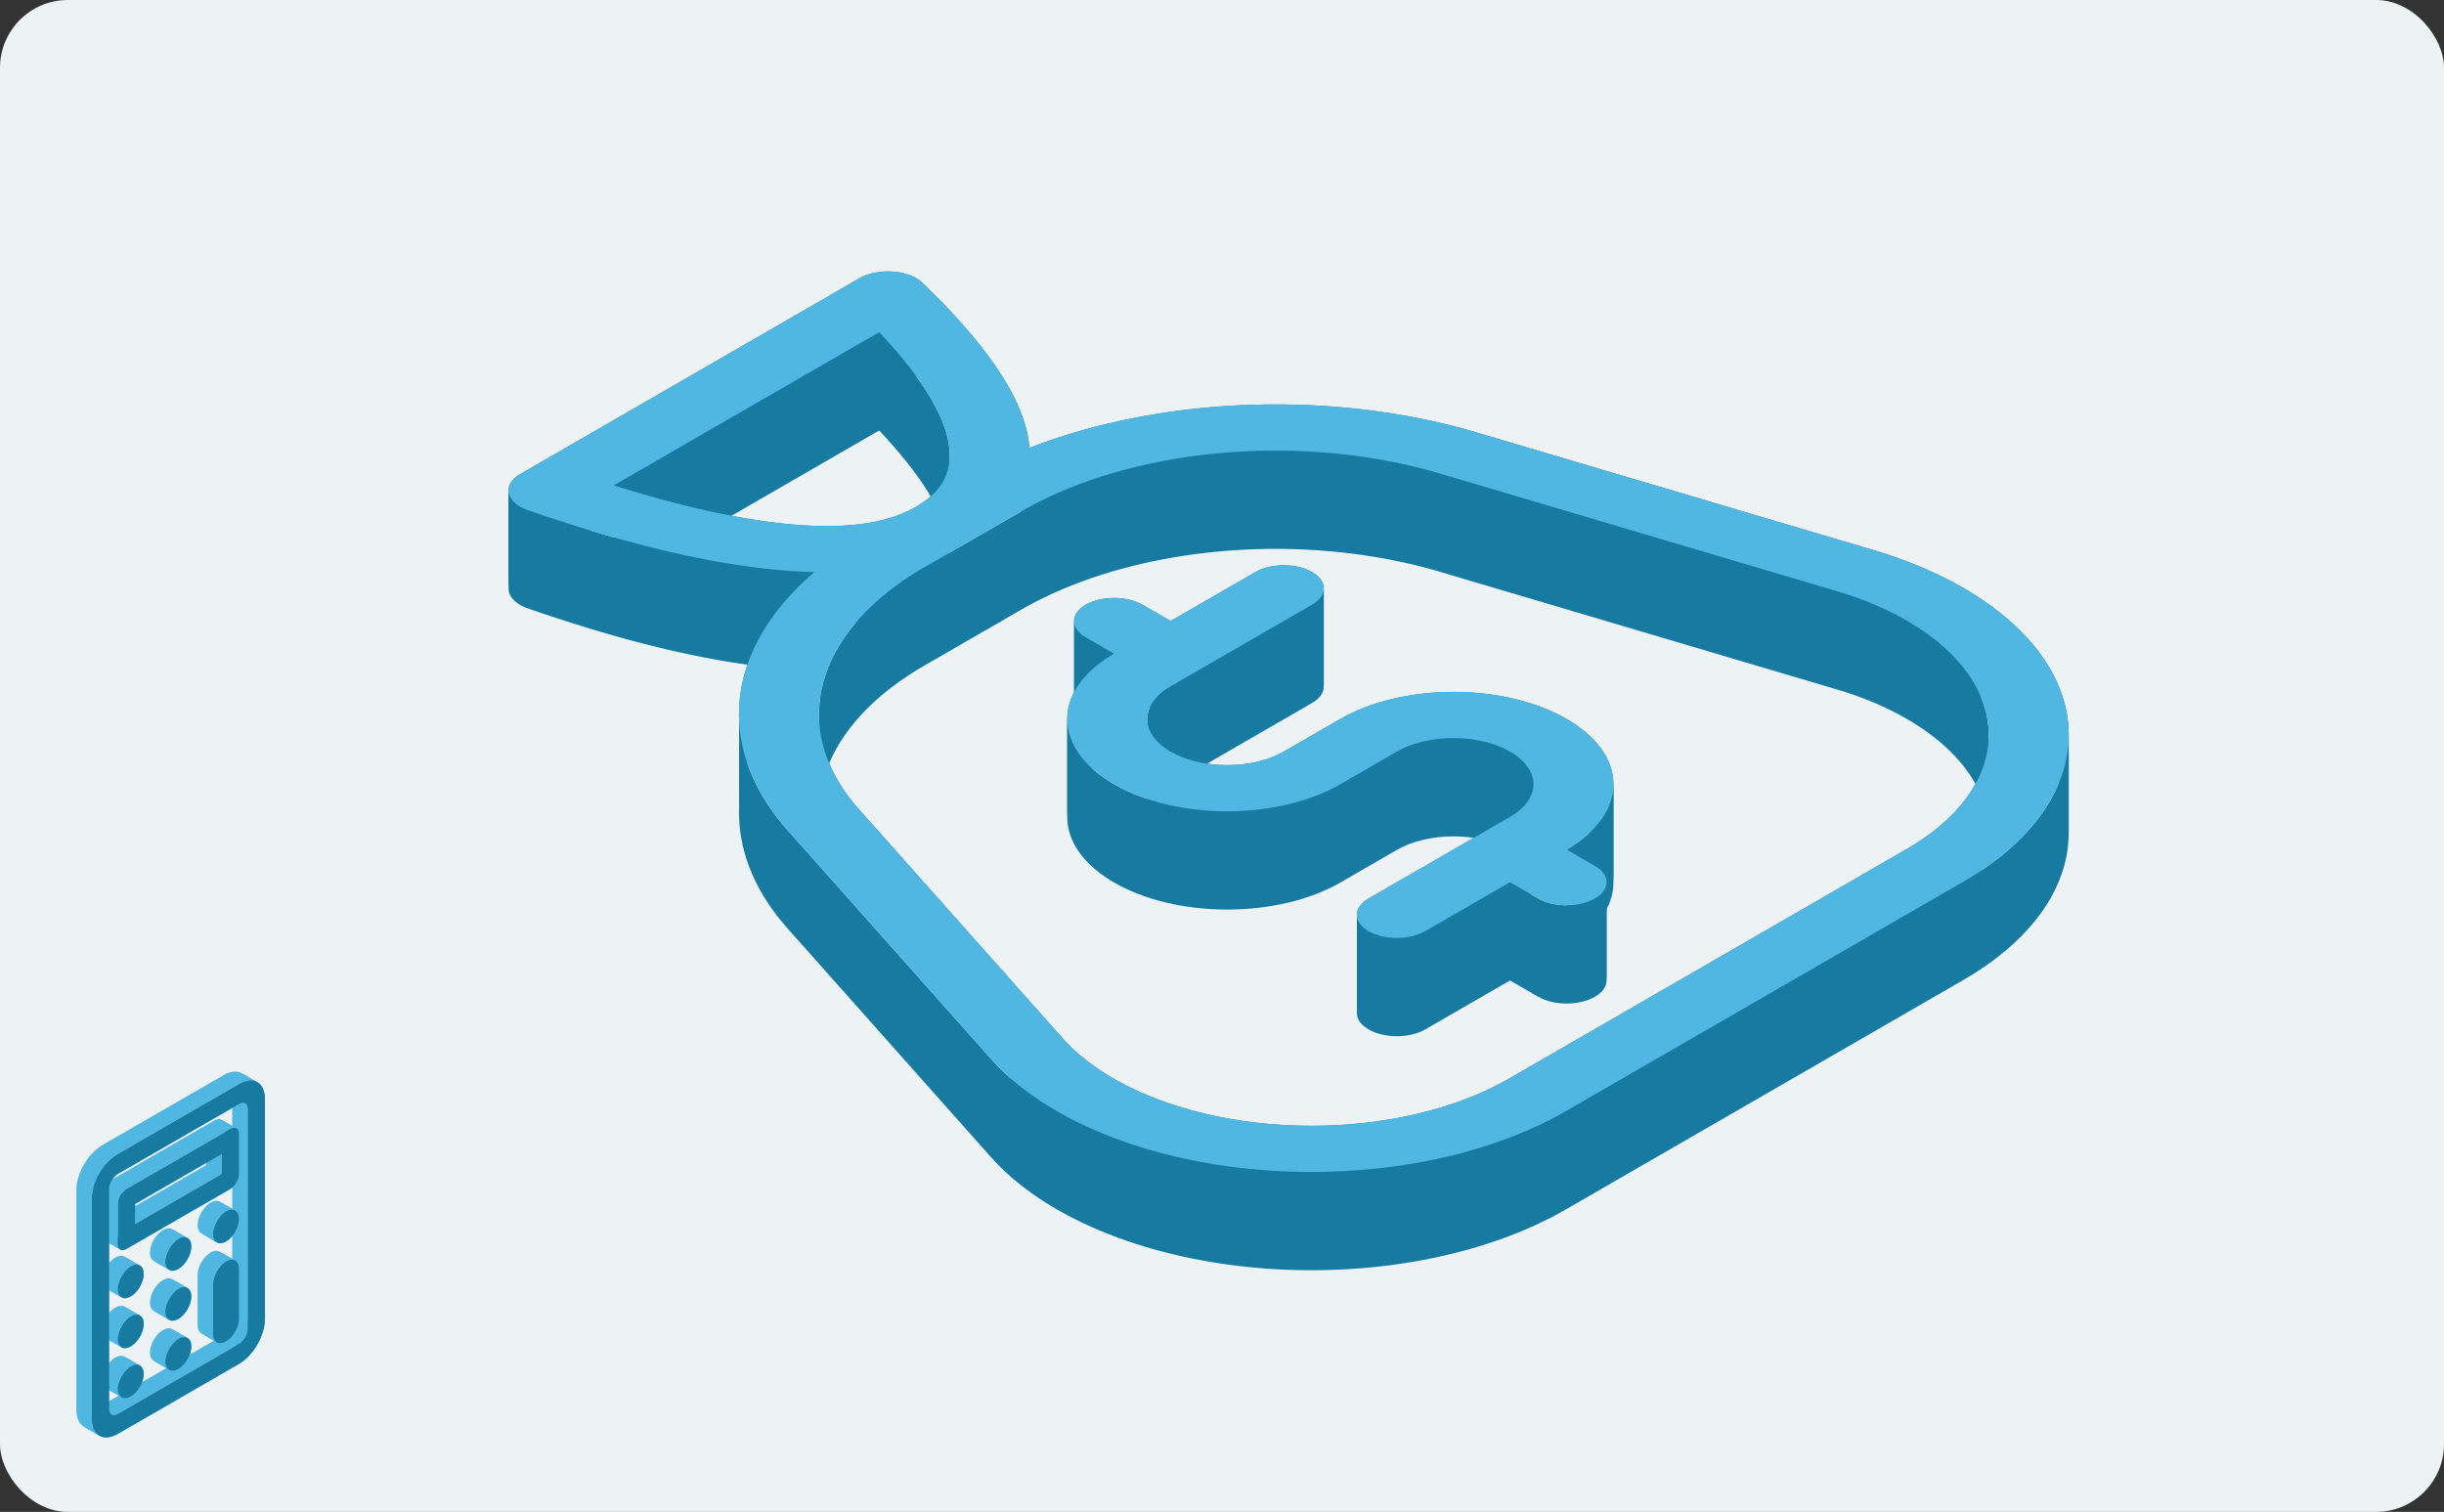 <svg xmlns="http://www.w3.org/2000/svg" width="320" height="198" fill="none"><rect width="100%" height="100%" fill="#333333" stroke="none"/><rect width="320" height="198" fill="#EDF3F4" rx="8.889"/><path fill="#50B6E2" fill-rule="evenodd" d="M33.62 141.685c.66.336 1.072 1.115 1.072 2.243v28.802c0 2.17-1.523 4.807-3.401 5.892l-15.874 9.164c-.902.521-1.721.589-2.33.279l-2.016-1.163c.609.309 1.429.241 2.33-.279l15.874-9.165c1.879-1.084 3.401-3.722 3.401-5.891v-28.803c0-1.128-.412-1.907-1.07-2.243l2.015 1.164Z" clip-rule="evenodd"/><path fill="#50B6E2" fill-rule="evenodd" d="M13.087 188.065c-.66-.335-1.071-1.114-1.071-2.242V157.02c0-2.169 1.523-4.807 3.401-5.892l15.874-9.164c.901-.521 1.721-.589 2.33-.279l-2.016-1.164c-.609-.31-1.428-.241-2.33.279L13.4 149.965c-1.878 1.084-3.401 3.722-3.401 5.891v28.803c0 1.128.412 1.907 1.071 2.243l2.016 1.163Z" clip-rule="evenodd"/><path fill="#50B6E2" fill-rule="evenodd" d="M14.591 185.233c.207.134.5.123.826-.065l15.874-9.164c.626-.362 1.133-1.241 1.133-1.964v-28.803c0-.347-.117-.595-.307-.719l-2.016-1.164c.19.124.308.372.308.719v28.803c0 .723-.508 1.602-1.134 1.964l-15.873 9.164c-.326.188-.62.199-.826.065l2.015 1.164Z" clip-rule="evenodd"/><path fill="#50B6E2" fill-rule="evenodd" d="M32.117 144.518c-.207-.135-.5-.124-.826.064l-15.874 9.165c-.626.361-1.134 1.241-1.134 1.964v28.802c0 .347.117.595.308.72l-2.015-1.164c-.191-.124-.308-.372-.308-.719v-28.803c0-.723.507-1.602 1.133-1.964l15.874-9.164c.326-.188.619-.199.826-.065l2.016 1.164Z" clip-rule="evenodd"/><path fill="#50B6E2" fill-rule="evenodd" d="M18.283 178.81c.33.168.535.557.535 1.121 0 1.085-.76 2.404-1.7 2.946-.451.26-.86.294-1.165.139l-2.016-1.163c.304.155.714.12 1.165-.14.94-.542 1.7-1.861 1.7-2.946 0-.563-.205-.953-.535-1.121l2.016 1.164Z" clip-rule="evenodd"/><path fill="#50B6E2" fill-rule="evenodd" d="M15.953 183.016c-.33-.167-.536-.557-.536-1.121 0-1.085.762-2.404 1.7-2.946.452-.26.861-.294 1.166-.139l-2.016-1.164c-.304-.155-.714-.121-1.165.139-.939.543-1.7 1.862-1.7 2.946 0 .564.205.954.535 1.122l2.016 1.163Zm8.566-7.806c.33.167.536.557.536 1.121 0 1.084-.762 2.403-1.701 2.946-.451.26-.86.294-1.165.139l-2.016-1.164c.304.155.714.121 1.165-.139.94-.542 1.7-1.861 1.7-2.946 0-.564-.205-.953-.535-1.121l2.016 1.164Z" clip-rule="evenodd"/><path fill="#50B6E2" fill-rule="evenodd" d="M22.189 179.416c-.33-.168-.536-.557-.536-1.121 0-1.085.762-2.404 1.7-2.946.452-.26.861-.294 1.166-.139l-2.016-1.164c-.304-.155-.714-.121-1.165.139-.94.542-1.7 1.861-1.7 2.946 0 .564.205.954.535 1.121l2.016 1.164Zm8.566-14.353c.33.168.535.558.536 1.121v6.547c0 1.084-.762 2.403-1.701 2.945-.451.26-.86.295-1.165.14l-2.016-1.164c.304.155.714.121 1.165-.139.94-.543 1.7-1.862 1.7-2.946v-6.546c0-.564-.205-.954-.535-1.122l2.016 1.164Z" clip-rule="evenodd"/><path fill="#50B6E2" fill-rule="evenodd" d="M28.425 175.816c-.33-.168-.536-.558-.536-1.122v-6.546c0-1.084.762-2.403 1.7-2.946.452-.26.861-.294 1.166-.139l-2.016-1.164c-.304-.155-.714-.121-1.165.14-.94.542-1.7 1.861-1.7 2.945v6.547c0 .563.205.953.535 1.121l2.016 1.164Zm-10.142-3.552c.33.168.535.557.535 1.121 0 1.085-.76 2.403-1.7 2.946-.451.26-.86.294-1.165.139l-2.016-1.163c.304.154.714.12 1.165-.14.94-.542 1.7-1.861 1.7-2.946 0-.564-.205-.953-.535-1.121l2.016 1.164Z" clip-rule="evenodd"/><path fill="#50B6E2" fill-rule="evenodd" d="M15.953 176.47c-.33-.168-.536-.557-.536-1.121 0-1.085.762-2.404 1.7-2.946.452-.26.861-.294 1.166-.139l-2.016-1.164c-.304-.155-.714-.121-1.165.139-.939.543-1.7 1.862-1.7 2.946 0 .564.205.954.535 1.121l2.016 1.164Zm8.566-7.807c.33.168.536.558.536 1.122 0 1.084-.762 2.403-1.701 2.945-.451.261-.86.295-1.165.14l-2.016-1.164c.304.155.714.121 1.165-.139.94-.543 1.7-1.861 1.7-2.946 0-.564-.205-.954-.535-1.121l2.016 1.163Z" clip-rule="evenodd"/><path fill="#50B6E2" fill-rule="evenodd" d="M22.189 172.87c-.33-.168-.536-.557-.536-1.121 0-1.085.762-2.404 1.7-2.946.452-.26.861-.294 1.166-.139l-2.016-1.164c-.304-.155-.714-.121-1.165.139-.94.542-1.7 1.861-1.7 2.946 0 .564.205.954.535 1.121l2.016 1.164Zm-3.906-7.152c.33.168.535.557.535 1.121 0 1.085-.76 2.403-1.7 2.946-.451.26-.86.294-1.165.139l-2.016-1.164c.304.155.714.121 1.165-.139.94-.542 1.7-1.861 1.7-2.946 0-.564-.205-.953-.535-1.121l2.016 1.164Z" clip-rule="evenodd"/><path fill="#50B6E2" fill-rule="evenodd" d="M15.953 169.924c-.33-.168-.536-.557-.536-1.121 0-1.085.762-2.404 1.7-2.946.452-.26.861-.294 1.166-.139l-2.016-1.164c-.304-.155-.714-.121-1.165.139-.94.543-1.7 1.862-1.7 2.946 0 .564.205.954.535 1.121l2.016 1.164Zm8.566-7.807c.33.168.536.558.536 1.122 0 1.084-.762 2.403-1.701 2.945-.451.261-.86.295-1.165.14l-2.016-1.164c.304.155.714.121 1.165-.139.94-.543 1.7-1.861 1.7-2.946 0-.564-.205-.954-.535-1.121l2.016 1.163Z" clip-rule="evenodd"/><path fill="#50B6E2" fill-rule="evenodd" d="M22.189 166.324c-.33-.168-.536-.558-.536-1.122 0-1.084.762-2.403 1.7-2.945.452-.261.861-.295 1.166-.14l-2.016-1.163c-.304-.155-.714-.121-1.165.139-.94.542-1.7 1.861-1.7 2.946 0 .564.205.953.535 1.121l2.016 1.164Zm8.566-7.807c.33.168.535.557.536 1.121 0 1.085-.762 2.404-1.701 2.946-.451.26-.86.294-1.165.139l-2.016-1.163c.304.155.714.121 1.165-.14.94-.542 1.7-1.861 1.7-2.945 0-.564-.205-.954-.535-1.122l2.016 1.164Z" clip-rule="evenodd"/><path fill="#50B6E2" fill-rule="evenodd" d="M28.425 162.723c-.33-.167-.536-.557-.536-1.121 0-1.084.762-2.403 1.7-2.946.452-.26.862-.294 1.166-.139l-2.016-1.164c-.304-.155-.714-.121-1.165.14-.94.542-1.7 1.861-1.7 2.945 0 .564.205.954.535 1.122l2.016 1.163Zm2.509-14.961c.22.112.357.372.357.747v5.237c0 .723-.508 1.602-1.133 1.964l-13.606 7.855c-.3.174-.574.197-.777.093l-2.016-1.163c.203.103.477.08.777-.093l13.606-7.856c.626-.361 1.134-1.241 1.134-1.963v-5.237c0-.376-.138-.636-.357-.747l2.015 1.163Z" clip-rule="evenodd"/><path fill="#50B6E2" fill-rule="evenodd" d="M15.775 163.658c-.22-.112-.357-.371-.357-.747v-5.237c0-.723.508-1.602 1.134-1.964l13.606-7.855c.3-.173.573-.196.776-.093l-2.015-1.164c-.203-.103-.477-.08-.777.093l-13.606 7.855c-.626.362-1.134 1.241-1.134 1.964v5.237c0 .376.138.636.357.748l2.016 1.163Z" clip-rule="evenodd"/><path fill="#50B6E2" fill-rule="evenodd" d="m17.686 160.292 11.338-6.546v-2.618l-2.016-1.164v2.619l-11.338 6.546 2.016 1.163Z" clip-rule="evenodd"/><path fill="#50B6E2" fill-rule="evenodd" d="m29.024 151.128-11.338 6.546v2.618l-2.016-1.163v-2.619l11.338-6.546 2.016 1.164Z" clip-rule="evenodd"/><path fill="#177AA1" d="M31.29 141.964c1.88-1.085 3.402-.206 3.402 1.964v28.802c0 2.17-1.523 4.807-3.401 5.892l-15.874 9.164c-1.878 1.085-3.401.206-3.401-1.963V157.02c0-2.169 1.523-4.807 3.401-5.892l15.874-9.164Zm-15.873 11.782c-.626.362-1.134 1.242-1.134 1.965v28.803c0 .723.508 1.016 1.134.654l15.874-9.164c.626-.362 1.134-1.242 1.134-1.965v-28.802c0-.723-.508-1.017-1.134-.655l-15.874 9.164Zm1.701 25.203c.94-.542 1.7-.102 1.7.982 0 1.085-.76 2.404-1.7 2.946-.94.542-1.7.102-1.7-.982 0-1.085.76-2.404 1.7-2.946Zm6.236-3.6c.939-.542 1.7-.103 1.7.982s-.761 2.403-1.7 2.946c-.94.542-1.701.102-1.701-.982 0-1.085.761-2.404 1.7-2.946Zm6.236-10.146c.94-.543 1.7-.103 1.7.981v6.546c0 1.085-.76 2.404-1.7 2.946-.94.542-1.7.103-1.7-.982v-6.546c0-1.084.76-2.403 1.7-2.945Zm-12.472 7.2c.94-.542 1.7-.102 1.7.982 0 1.085-.76 2.404-1.7 2.946-.94.542-1.7.103-1.7-.982s.76-2.404 1.7-2.946Zm6.236-3.6c.939-.542 1.7-.103 1.7.982s-.761 2.404-1.7 2.946c-.94.542-1.701.102-1.701-.982 0-1.085.761-2.403 1.7-2.946Zm-6.236-2.946c.94-.542 1.7-.102 1.7.982 0 1.085-.76 2.404-1.7 2.946-.94.542-1.7.103-1.7-.982 0-1.084.76-2.403 1.7-2.946Zm6.236-3.6c.939-.542 1.7-.102 1.7.982 0 1.085-.761 2.404-1.7 2.946-.94.542-1.701.102-1.701-.982s.761-2.403 1.7-2.946Zm6.236-3.6c.94-.543 1.7-.103 1.7.982 0 1.084-.76 2.403-1.7 2.945-.94.543-1.7.103-1.7-.982 0-1.084.76-2.403 1.7-2.945Zm.567-10.802c.626-.36 1.134-.068 1.134.654v5.237c0 .723-.508 1.603-1.134 1.965l-13.605 7.855c-.626.361-1.134.068-1.134-.655v-5.237c0-.723.508-1.602 1.134-1.964l13.605-7.855Zm-12.472 12.437 11.34-6.546v-2.618l-11.34 6.546v2.618Z"/><path fill="#177AA1" fill-rule="evenodd" d="M134.783 58.664c6.97-2.717 14.923-4.536 23.319-5.296 12.048-1.09 24.385.055 35.233 3.272l51.926 15.391h.002c6.604 1.959 12.314 4.79 16.664 8.264 4.35 3.474 7.215 7.492 8.365 11.727.368 1.355.557 2.72.569 4.084v12.87a16.083 16.083 0 0 0-.569-4.084c-1.15-4.235-4.015-8.253-8.365-11.727-4.35-3.474-10.06-6.305-16.664-8.263h-.002L193.335 69.51c-10.848-3.217-23.185-4.362-35.233-3.272-8.396.76-16.349 2.58-23.319 5.296v-12.87Z" clip-rule="evenodd"/><path fill="#177AA1" fill-rule="evenodd" d="M270.861 96.105c.024 2.898-.753 5.788-2.317 8.559-2.3 4.076-6.235 7.78-11.485 10.812l-52.031 30.04c-5.25 3.031-11.667 5.303-18.726 6.631-7.059 1.327-14.563 1.673-21.898 1.009-7.335-.664-14.294-2.319-20.31-4.83-6.017-2.512-10.922-5.808-14.314-9.622l-26.659-29.979c-4.011-4.51-6.163-9.465-6.349-14.482v12.87c.186 5.017 2.338 9.972 6.349 14.482l26.659 29.979c3.392 3.814 8.297 7.11 14.314 9.622 6.016 2.511 12.975 4.166 20.31 4.83 7.335.664 14.839.318 21.898-1.009 7.059-1.328 13.476-3.6 18.726-6.631l52.031-30.041c5.25-3.031 9.185-6.735 11.485-10.811 1.564-2.771 2.341-5.661 2.317-8.559v-12.87Z" clip-rule="evenodd"/><path fill="#177AA1" fill-rule="evenodd" d="M96.773 94.243a19.535 19.535 0 0 1 .681-5.86c1.316-4.847 4.467-9.44 9.174-13.463v12.87c-4.707 4.024-7.858 8.616-9.174 13.463a19.54 19.54 0 0 0-.681 5.86v-12.87Z" clip-rule="evenodd"/><path fill="#177AA1" fill-rule="evenodd" d="M106.628 74.92a71.493 71.493 0 0 1-4.07-.22c-9.636-.796-20.825-3.518-33.427-7.883-1.383-.479-2.306-1.3-2.503-2.223a1.77 1.77 0 0 1-.04-.332v12.87c.003.11.016.221.04.332.197.924 1.12 1.744 2.503 2.223 12.602 4.365 23.79 7.087 33.427 7.882 1.382.114 2.74.187 4.07.22V74.92Z" clip-rule="evenodd"/><path fill="#177AA1" fill-rule="evenodd" d="M66.589 64.262c-.017-.81.53-1.596 1.534-2.176l44.432-25.653c1.14-.658 2.743-.977 4.343-.863 1.6.114 3.021.647 3.851 1.445 7.561 7.276 12.276 13.736 13.652 19.3.198.797.324 1.581.382 2.35v12.87a14.18 14.18 0 0 0-.382-2.35c-1.376-5.564-6.091-12.024-13.652-19.3-.83-.798-2.251-1.331-3.851-1.445-1.6-.113-3.203.205-4.343.863L68.123 74.956c-1.004.58-1.551 1.366-1.534 2.176v-12.87Zm40.644 29.166c-.029 4.339 1.74 8.64 5.204 12.534h.001l26.66 29.981c2.638 2.966 6.451 5.529 11.131 7.483 4.68 1.953 10.093 3.24 15.798 3.756 5.705.517 11.54.248 17.031-.785s10.481-2.8 14.564-5.157l52.031-30.04c4.083-2.358 7.144-5.239 8.932-8.409 1.145-2.029 1.748-4.14 1.8-6.26v12.871c-.052 2.12-.655 4.23-1.8 6.259-1.788 3.17-4.849 6.051-8.932 8.409l-52.031 30.04c-4.083 2.357-9.073 4.124-14.564 5.157-5.491 1.032-11.326 1.302-17.031.785-5.705-.516-11.118-1.803-15.798-3.756-4.68-1.954-8.493-4.517-11.131-7.483l-26.66-29.981h-.001c-3.464-3.895-5.233-8.195-5.204-12.534v-12.87Z" clip-rule="evenodd"/><path fill="#177AA1" fill-rule="evenodd" d="M260.385 96.532a12.441 12.441 0 0 0-.439-3.574c-.894-3.293-3.124-6.419-6.507-9.12-3.383-2.702-7.824-4.904-12.961-6.427l-51.927-15.393h-.001c-8.876-2.631-18.969-3.569-28.826-2.677-9.549.864-18.4 3.402-25.359 7.263l-.667.378-12.663 7.311c-7.055 4.074-11.689 9.335-13.234 15.026a16.04 16.04 0 0 0-.568 4.11v12.87c.009-1.37.197-2.744.568-4.11 1.545-5.691 6.179-10.952 13.234-15.026l12.663-7.31.667-.379c6.959-3.86 15.81-6.399 25.359-7.263 9.857-.892 19.95.046 28.826 2.677h.001l51.927 15.393c5.137 1.523 9.578 3.725 12.961 6.427 3.383 2.701 5.613 5.826 6.507 9.12a12.44 12.44 0 0 1 .439 3.574v-12.87Z" clip-rule="evenodd"/><path fill="#177AA1" fill-rule="evenodd" d="M173.324 76.962c.042.805-.468 1.617-1.531 2.231l-18.514 10.689c-1.964 1.134-3.067 2.672-3.067 4.275v12.87c0-1.603 1.103-3.141 3.067-4.275l18.514-10.689c1.063-.614 1.573-1.426 1.531-2.23v-12.87Z" clip-rule="evenodd"/><path fill="#177AA1" fill-rule="evenodd" d="M150.212 94.158c0 1.603 1.103 3.141 3.067 4.275 1.964 1.134 4.628 1.771 7.406 1.771 2.777 0 5.441-.637 7.405-1.771l7.405-4.275c3.928-2.268 9.256-3.542 14.811-3.542s10.883 1.274 14.811 3.542c3.928 2.267 6.135 5.344 6.135 8.551v12.87c0-3.207-2.207-6.284-6.135-8.551-3.928-2.268-9.256-3.542-14.811-3.542s-10.883 1.274-14.811 3.542l-7.405 4.275c-1.964 1.134-4.628 1.771-7.405 1.771-2.778 0-5.442-.637-7.406-1.771-1.964-1.134-3.067-2.672-3.067-4.275v-12.87Z" clip-rule="evenodd"/><path fill="#177AA1" fill-rule="evenodd" d="M211.252 102.709c0 3.207-2.207 6.283-6.135 8.551v12.87c3.928-2.268 6.135-5.344 6.135-8.551v-12.87Z" clip-rule="evenodd"/><path fill="#177AA1" fill-rule="evenodd" d="m205.117 111.26 3.703 2.137c.981.567 1.492 1.303 1.531 2.045v12.87c-.039-.742-.55-1.478-1.531-2.045l-3.703-2.137v-12.87Z" clip-rule="evenodd"/><path fill="#177AA1" fill-rule="evenodd" d="M210.351 115.442c.043.805-.467 1.617-1.531 2.231-2.044 1.181-5.361 1.181-7.406 0l-3.702-2.138-11.108 6.414c-2.045 1.18-5.361 1.18-7.406 0-.982-.567-1.492-1.303-1.531-2.045v12.87c.039.742.549 1.478 1.531 2.045 2.045 1.18 5.361 1.18 7.406 0l11.108-6.414 3.702 2.138c2.045 1.181 5.362 1.181 7.406 0 1.064-.614 1.574-1.426 1.531-2.231v-12.87Z" clip-rule="evenodd"/><path fill="#177AA1" fill-rule="evenodd" d="M177.667 119.904c-.043-.805.468-1.617 1.531-2.231l18.514-10.689c1.964-1.134 3.067-2.672 3.067-4.276v12.87c0 1.604-1.103 3.142-3.067 4.276l-18.514 10.689c-1.063.614-1.574 1.426-1.531 2.231v-12.87Z" clip-rule="evenodd"/><path fill="#177AA1" fill-rule="evenodd" d="M200.779 102.708c0-1.603-1.104-3.14-3.068-4.275-1.964-1.134-4.627-1.77-7.404-1.77-2.778 0-5.442.636-7.406 1.77l-7.405 4.276c-3.928 2.268-9.257 3.542-14.812 3.542s-10.883-1.274-14.811-3.542c-3.928-2.268-6.135-5.344-6.135-8.552v12.87c0 3.208 2.207 6.284 6.135 8.552s9.256 3.542 14.811 3.542 10.884-1.274 14.812-3.542l7.405-4.276c1.964-1.134 4.628-1.771 7.406-1.771 2.777 0 5.44.638 7.404 1.771 1.964 1.134 3.068 2.672 3.068 4.275v-12.87Z" clip-rule="evenodd"/><path fill="#177AA1" fill-rule="evenodd" d="M139.738 94.157c0-3.106 2.071-6.09 5.772-8.336l.364-.214v12.87l-.364.214c-3.701 2.246-5.772 5.23-5.772 8.336v-12.87Z" clip-rule="evenodd"/><path fill="#177AA1" fill-rule="evenodd" d="m145.874 85.606-3.703-2.137c-.982-.567-1.492-1.303-1.531-2.045v12.87c.039.742.549 1.478 1.531 2.044l3.703 2.139v-12.87Z" clip-rule="evenodd"/><path fill="#177AA1" fill-rule="evenodd" d="M140.639 81.424c-.042-.805.468-1.617 1.531-2.231 2.045-1.18 5.361-1.18 7.406 0l3.703 2.138 11.108-6.413c2.045-1.181 5.36-1.181 7.405 0 .982.566 1.492 1.302 1.531 2.044v12.87c-.039-.742-.549-1.478-1.531-2.045-2.045-1.18-5.36-1.18-7.405 0l-11.108 6.414-3.703-2.138c-2.045-1.18-5.361-1.18-7.406 0-1.063.614-1.573 1.426-1.531 2.23v-12.87ZM80.372 63.566c9.436 2.96 17.298 4.622 23.667 5.148 7.461.615 12.44-.342 15.922-2.352 2.646-1.528 4.238-3.555 4.382-6.33v12.87c-.144 2.775-1.736 4.802-4.382 6.33-3.482 2.01-8.461 2.967-15.922 2.352-6.369-.526-14.23-2.187-23.667-5.148v-12.87Z" clip-rule="evenodd"/><path fill="#177AA1" fill-rule="evenodd" d="M124.343 60.031c.046-.876-.053-1.828-.309-2.861-.91-3.677-3.788-8.216-8.917-13.664l-34.745 20.06v12.87l34.745-20.06c5.129 5.448 8.007 9.987 8.917 13.664.256 1.033.355 1.985.309 2.861v-12.87Z" clip-rule="evenodd"/><path fill="#50B6E2" d="M112.555 36.433c1.14-.658 2.743-.977 4.343-.863 1.601.114 3.021.647 3.851 1.445 7.561 7.276 12.276 13.736 13.652 19.3.198.797.324 1.581.382 2.35 6.97-2.718 14.923-4.537 23.319-5.297 12.048-1.09 24.385.055 35.233 3.271l51.926 15.392h.002c6.604 1.959 12.314 4.79 16.664 8.264 4.35 3.474 7.216 7.492 8.366 11.727 1.15 4.234.551 8.567-1.749 12.642-2.3 4.076-6.235 7.78-11.484 10.811l-52.031 30.041c-5.251 3.031-11.667 5.303-18.727 6.631-7.059 1.327-14.562 1.673-21.897 1.009-7.335-.664-14.294-2.319-20.311-4.83-6.017-2.512-10.922-5.809-14.314-9.622l-26.659-29.979c-5.571-6.264-7.555-13.386-5.667-20.342 1.317-4.847 4.467-9.44 9.174-13.463a71.493 71.493 0 0 1-4.07-.22c-9.636-.796-20.825-3.518-33.427-7.883-1.382-.48-2.306-1.3-2.503-2.223-.197-.924.355-1.85 1.495-2.508l44.432-25.653Zm8.48 37.86c-7.055 4.074-11.689 9.335-13.234 15.026-1.545 5.691.078 11.519 4.636 16.643l.001.001 26.66 29.98c2.638 2.966 6.452 5.53 11.131 7.483 4.68 1.953 10.093 3.24 15.798 3.756 5.705.517 11.541.248 17.031-.785 5.491-1.033 10.481-2.8 14.565-5.157l52.03-30.04c4.083-2.358 7.144-5.239 8.932-8.409 1.789-3.17 2.256-6.54 1.361-9.833-.894-3.294-3.124-6.419-6.507-9.12-3.383-2.702-7.824-4.904-12.96-6.427l-51.927-15.393h-.002c-8.875-2.631-18.969-3.569-28.826-2.677-9.549.864-18.4 3.402-25.358 7.263l-.668.378-12.663 7.311Zm21.136 4.9c2.045-1.181 5.36-1.18 7.405 0l3.703 2.138 11.108-6.413c2.045-1.181 5.361-1.181 7.406 0 2.044 1.18 2.045 3.094 0 4.275l-18.514 10.689c-1.964 1.134-3.067 2.672-3.067 4.275 0 1.604 1.103 3.142 3.067 4.276 1.964 1.133 4.629 1.771 7.406 1.771s5.441-.637 7.405-1.771l7.405-4.276c3.928-2.268 9.256-3.542 14.811-3.542s10.884 1.274 14.812 3.542c3.928 2.268 6.135 5.344 6.135 8.552-.001 3.207-2.207 6.283-6.135 8.551l3.702 2.137c2.045 1.181 2.045 3.095.001 4.276-2.045 1.18-5.361 1.18-7.406 0l-3.703-2.138-11.108 6.414c-2.045 1.18-5.361 1.18-7.406 0-2.045-1.181-2.045-3.096 0-4.276l18.514-10.689c1.964-1.134 3.067-2.672 3.067-4.276 0-1.603-1.104-3.141-3.067-4.275-1.964-1.134-4.628-1.771-7.405-1.771s-5.442.637-7.406 1.771l-7.405 4.276c-3.928 2.267-9.256 3.541-14.811 3.541-5.556 0-10.884-1.274-14.812-3.541-3.928-2.268-6.135-5.345-6.135-8.552 0-3.107 2.072-6.09 5.772-8.336l.364-.215-3.703-2.138c-2.045-1.18-2.045-3.095 0-4.276ZM80.373 63.565c9.435 2.96 17.297 4.622 23.666 5.148 7.461.615 12.44-.342 15.922-2.352 3.482-2.01 5.139-4.885 4.073-9.192-.91-3.677-3.788-8.217-8.917-13.664l-34.745 20.06Z"/></svg>